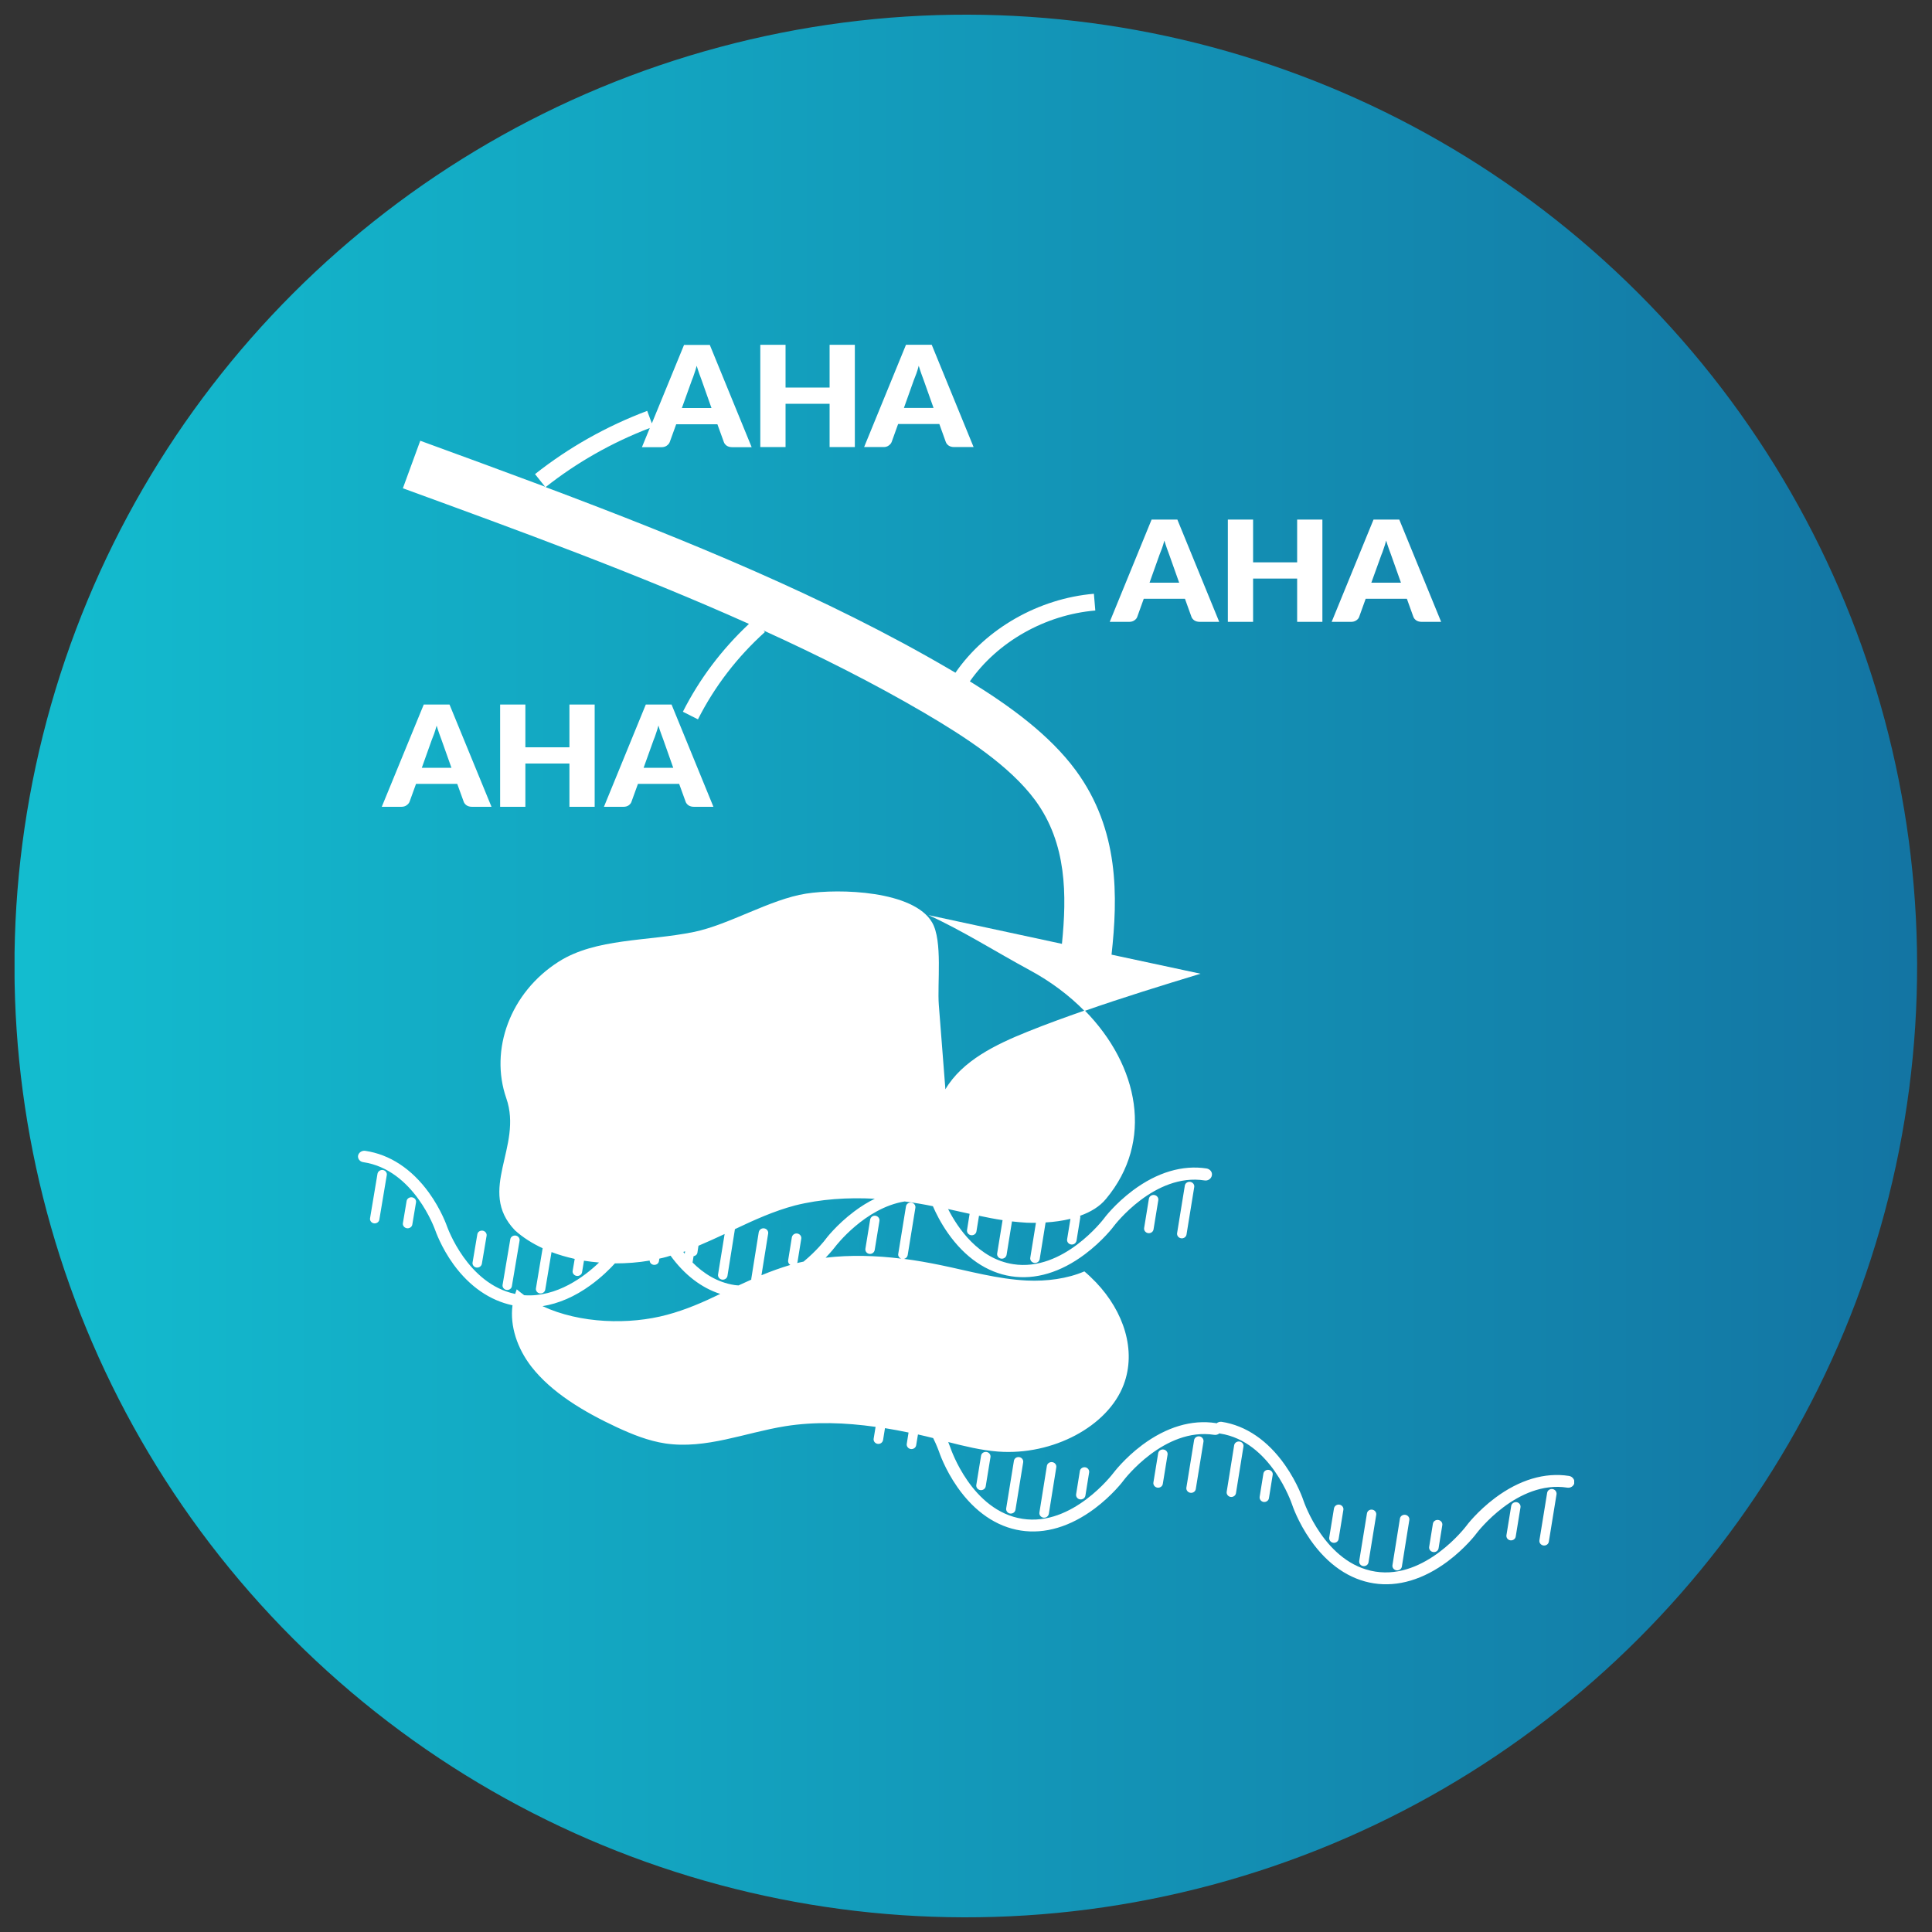 <?xml version="1.0" encoding="utf-8"?>
<!-- Generator: Adobe Illustrator 28.2.0, SVG Export Plug-In . SVG Version: 6.00 Build 0)  -->
<svg version="1.1" id="Livello_1" xmlns="http://www.w3.org/2000/svg" xmlns:xlink="http://www.w3.org/1999/xlink" x="0px" y="0px"
	 viewBox="0 0 150 150" style="enable-background:new 0 0 150 150;" xml:space="preserve">
<rect x="0" y="0" width="150" height="150" fill="#333333" stroke="none"/>
<style type="text/css">
	
		.st0{clip-path:url(#SVGID_00000078730815408710588690000012266318401204938643_);fill:url(#SVGID_00000072275641102581022010000008823249339558913696_);}
	.st1{clip-path:url(#SVGID_00000065076182977365236170000018403311357084011678_);fill:#FFFFFF;}
	.st2{fill:#FFFFFF;}
	.st3{clip-path:url(#SVGID_00000137105370126740153800000007084859967853045409_);fill:#FFFFFF;}
	.st4{clip-path:url(#SVGID_00000155830587963439238360000008583344030594579118_);fill:#FFFFFF;}
	.st5{clip-path:url(#SVGID_00000006675546128224422040000002933014284906401214_);fill:#FFFFFF;}
</style>
<g>
	<defs>
		
			<ellipse id="SVGID_1_" transform="matrix(0.707 -0.707 0.707 0.707 -31.066 75)" cx="75" cy="75" rx="73.87" ry="73.87"/>
	</defs>
	<clipPath id="SVGID_00000070105146850584040990000007401665824052197265_">
		<use xlink:href="#SVGID_1_"  style="overflow:visible;"/>
	</clipPath>
	
		<linearGradient id="SVGID_00000047773747437605674390000013687669633495399870_" gradientUnits="userSpaceOnUse" x1="-9.925" y1="95.135" x2="-8.925" y2="95.135" gradientTransform="matrix(147.731 0 0 -147.731 1467.311 14129.455)">
		<stop  offset="0" style="stop-color:#13BCCF"/>
		<stop  offset="1" style="stop-color:#1375A3"/>
	</linearGradient>
	
		<rect x="1.13" y="1.13" style="clip-path:url(#SVGID_00000070105146850584040990000007401665824052197265_);fill:url(#SVGID_00000047773747437605674390000013687669633495399870_);" width="147.73" height="147.73"/>
</g>
<g>
	<defs>
		<rect id="SVGID_00000006701992727507309340000003180478802958847391_" x="1.13" y="1.13" width="147.73" height="147.73"/>
	</defs>
	<clipPath id="SVGID_00000056406223075022102960000001270449490033433275_">
		<use xlink:href="#SVGID_00000006701992727507309340000003180478802958847391_"  style="overflow:visible;"/>
	</clipPath>
</g>
<g>
	<defs>
		<rect id="SVGID_00000029751232041223695340000001290931903502269333_" x="27.78" y="26.77" width="94.44" height="96.25"/>
	</defs>
	<clipPath id="SVGID_00000037693193540379046450000017565148493783796664_">
		<use xlink:href="#SVGID_00000029751232041223695340000001290931903502269333_"  style="overflow:visible;"/>
	</clipPath>
	<path style="clip-path:url(#SVGID_00000037693193540379046450000017565148493783796664_);fill:#FFFFFF;" d="M53.72,29.51
		c0.06-0.14,0.12-0.3,0.18-0.49c0.07-0.19,0.13-0.39,0.19-0.62c0.07,0.22,0.13,0.42,0.2,0.61c0.07,0.19,0.13,0.35,0.18,0.49
		l0.77,2.18h-2.3L53.72,29.51z M86.3,74.12c0.49-4.48,0.62-9.68-2.77-14.3c-2.05-2.79-5.18-5.04-8.23-6.92
		c2.15-3.07,5.84-5.17,9.74-5.5l-0.11-1.3c-4.3,0.37-8.39,2.71-10.75,6.13c-0.15-0.09-0.31-0.18-0.46-0.27
		c-9.51-5.57-20.39-10.02-31.36-14.14c2.43-1.92,5.15-3.46,8.09-4.59l-0.61,1.49h1.52c0.16,0,0.3-0.04,0.41-0.12
		c0.11-0.08,0.19-0.17,0.23-0.28l0.5-1.38h3.2l0.5,1.38c0.04,0.12,0.12,0.21,0.23,0.29c0.11,0.07,0.25,0.11,0.42,0.11h1.51
		l-3.25-7.94h-2l-2.5,6.09l-0.36-0.97c-3.16,1.19-6.09,2.84-8.71,4.91l0.78,0.98c-3.24-1.21-6.48-2.4-9.69-3.57l-1.35,3.69
		c9.02,3.29,18.24,6.66,26.87,10.53c-2.11,1.98-3.84,4.27-5.13,6.82l1.17,0.59c1.29-2.55,3.04-4.83,5.2-6.78l-0.11-0.12
		c4.35,1.98,8.54,4.09,12.47,6.39c3.15,1.85,6.64,4.1,8.63,6.8c2.46,3.36,2.45,7.36,2.07,11.14l-10.36-2.23
		c2.65,1.21,5.21,2.84,7.87,4.28c1.63,0.88,3.06,1.96,4.24,3.16c2.97-1.04,5.99-1.97,9.01-2.89L86.3,74.12z"/>
	<path style="clip-path:url(#SVGID_00000037693193540379046450000017565148493783796664_);fill:#FFFFFF;" d="M90.02,43.08
		c0.06-0.14,0.12-0.3,0.19-0.49c0.07-0.19,0.13-0.39,0.19-0.62c0.07,0.22,0.13,0.42,0.2,0.61c0.07,0.19,0.13,0.35,0.18,0.49
		l0.77,2.17h-2.3L90.02,43.08z M88.08,48.16c0.11-0.08,0.19-0.17,0.22-0.28l0.5-1.39h3.2l0.5,1.39c0.04,0.12,0.12,0.21,0.23,0.29
		c0.11,0.07,0.25,0.11,0.42,0.11h1.51l-3.25-7.94h-2l-3.25,7.94h1.52C87.83,48.28,87.97,48.24,88.08,48.16"/>
</g>
<polygon class="st2" points="97.29,44.92 100.71,44.92 100.71,48.28 102.67,48.28 102.67,40.34 100.71,40.34 100.71,43.66 
	97.29,43.66 97.29,40.34 95.33,40.34 95.33,48.28 97.29,48.28 "/>
<g>
	<defs>
		<rect id="SVGID_00000136409075581615784550000003377295279910129808_" x="27.78" y="26.77" width="94.44" height="96.25"/>
	</defs>
	<clipPath id="SVGID_00000132779010138941466500000000034398326571308168_">
		<use xlink:href="#SVGID_00000136409075581615784550000003377295279910129808_"  style="overflow:visible;"/>
	</clipPath>
	<path style="clip-path:url(#SVGID_00000132779010138941466500000000034398326571308168_);fill:#FFFFFF;" d="M107.25,43.08
		c0.06-0.14,0.12-0.3,0.18-0.49c0.07-0.19,0.13-0.39,0.19-0.62c0.07,0.22,0.13,0.42,0.2,0.61c0.07,0.19,0.13,0.35,0.18,0.49
		l0.77,2.17h-2.3L107.25,43.08z M105.31,48.16c0.11-0.08,0.19-0.17,0.22-0.28l0.5-1.39h3.2l0.5,1.39c0.04,0.12,0.12,0.21,0.23,0.29
		c0.11,0.07,0.25,0.11,0.42,0.11h1.51l-3.25-7.94h-2l-3.25,7.94h1.52C105.06,48.28,105.19,48.24,105.31,48.16"/>
	<path style="clip-path:url(#SVGID_00000132779010138941466500000000034398326571308168_);fill:#FFFFFF;" d="M32.75,59.61l0.77-2.16
		c0.06-0.14,0.12-0.3,0.19-0.49c0.06-0.19,0.13-0.39,0.19-0.62c0.07,0.22,0.13,0.42,0.2,0.61c0.07,0.19,0.13,0.35,0.18,0.49
		l0.77,2.17H32.75z M34.9,54.7h-2l-3.26,7.94h1.52c0.16,0,0.3-0.04,0.41-0.12c0.11-0.08,0.19-0.17,0.23-0.28l0.5-1.38h3.2l0.5,1.38
		c0.04,0.12,0.12,0.21,0.23,0.29c0.11,0.07,0.25,0.11,0.42,0.11h1.51L34.9,54.7z"/>
</g>
<polygon class="st2" points="38.83,54.7 38.83,62.64 40.79,62.64 40.79,59.28 44.21,59.28 44.21,62.64 46.17,62.64 46.17,54.7 
	44.21,54.7 44.21,58.02 40.79,58.02 40.79,54.7 "/>
<g>
	<defs>
		<rect id="SVGID_00000147906561542417528590000005219239514471743625_" x="27.78" y="26.77" width="94.44" height="96.25"/>
	</defs>
	<clipPath id="SVGID_00000163757555803587357980000015006782671052022660_">
		<use xlink:href="#SVGID_00000147906561542417528590000005219239514471743625_"  style="overflow:visible;"/>
	</clipPath>
	<path style="clip-path:url(#SVGID_00000163757555803587357980000015006782671052022660_);fill:#FFFFFF;" d="M50.75,57.44
		c0.06-0.14,0.12-0.3,0.18-0.49c0.07-0.19,0.13-0.39,0.19-0.62c0.06,0.22,0.13,0.42,0.2,0.61c0.07,0.19,0.13,0.35,0.18,0.49
		l0.77,2.18h-2.3L50.75,57.44z M49.03,62.24l0.5-1.38h3.2l0.5,1.38c0.04,0.12,0.12,0.21,0.23,0.29c0.11,0.07,0.25,0.11,0.42,0.11
		h1.51l-3.25-7.94h-2l-3.25,7.94h1.52c0.16,0,0.3-0.04,0.41-0.12C48.92,62.44,49,62.35,49.03,62.24"/>
</g>
<polygon class="st2" points="64.41,26.77 64.41,30.09 60.99,30.09 60.99,26.77 59.03,26.77 59.03,34.71 60.99,34.71 60.99,31.35 
	64.41,31.35 64.41,34.71 66.37,34.71 66.37,26.77 "/>
<g>
	<defs>
		<rect id="SVGID_00000023244972735997822990000017533914262803470213_" x="27.78" y="26.77" width="94.44" height="96.25"/>
	</defs>
	<clipPath id="SVGID_00000169517067313437006550000016770551813833837724_">
		<use xlink:href="#SVGID_00000023244972735997822990000017533914262803470213_"  style="overflow:visible;"/>
	</clipPath>
	<path style="clip-path:url(#SVGID_00000169517067313437006550000016770551813833837724_);fill:#FFFFFF;" d="M70.95,29.51
		c0.06-0.14,0.12-0.3,0.19-0.49c0.07-0.19,0.13-0.39,0.19-0.62c0.07,0.22,0.13,0.42,0.2,0.61c0.07,0.19,0.13,0.35,0.18,0.49
		l0.77,2.17h-2.3L70.95,29.51z M69,34.59c0.11-0.08,0.19-0.17,0.23-0.28l0.5-1.39h3.2l0.5,1.39c0.04,0.12,0.12,0.21,0.23,0.29
		c0.11,0.07,0.25,0.11,0.42,0.11h1.51l-3.25-7.94h-2l-3.25,7.94h1.52C68.76,34.71,68.89,34.67,69,34.59"/>
	<path style="clip-path:url(#SVGID_00000169517067313437006550000016770551813833837724_);fill:#FFFFFF;" d="M29.73,90.84
		c-0.2-0.03-0.38,0.1-0.42,0.28l-0.58,3.47c-0.03,0.18,0.11,0.36,0.3,0.39c0.2,0.03,0.39-0.1,0.42-0.28l0.58-3.47
		C30.06,91.04,29.92,90.87,29.73,90.84"/>
	<path style="clip-path:url(#SVGID_00000169517067313437006550000016770551813833837724_);fill:#FFFFFF;" d="M31.99,92.96
		c-0.2-0.03-0.39,0.1-0.42,0.28l-0.29,1.73c-0.03,0.18,0.11,0.36,0.31,0.39c0.2,0.03,0.39-0.1,0.42-0.28l0.29-1.73
		C32.33,93.16,32.19,92.99,31.99,92.96"/>
	<path style="clip-path:url(#SVGID_00000169517067313437006550000016770551813833837724_);fill:#FFFFFF;" d="M37.06,95.83
		l-0.37,2.19c-0.03,0.18,0.1,0.36,0.3,0.39c0.2,0.03,0.38-0.1,0.42-0.28l0.37-2.19c0.03-0.18-0.11-0.36-0.3-0.39
		C37.27,95.52,37.09,95.64,37.06,95.83"/>
	<path style="clip-path:url(#SVGID_00000169517067313437006550000016770551813833837724_);fill:#FFFFFF;" d="M39.74,99.87l0.6-3.55
		c0.03-0.18-0.11-0.36-0.3-0.39c-0.2-0.03-0.39,0.1-0.42,0.28l-0.6,3.55c-0.03,0.18,0.11,0.36,0.31,0.39
		C39.52,100.18,39.71,100.05,39.74,99.87"/>
	<path style="clip-path:url(#SVGID_00000169517067313437006550000016770551813833837724_);fill:#FFFFFF;" d="M67.56,94.68
		l-0.37,2.27c-0.03,0.19,0.1,0.37,0.3,0.4c0.2,0.03,0.38-0.1,0.42-0.29l0.37-2.27c0.03-0.19-0.11-0.37-0.31-0.4
		C67.78,94.36,67.6,94.49,67.56,94.68"/>
	<path style="clip-path:url(#SVGID_00000169517067313437006550000016770551813833837724_);fill:#FFFFFF;" d="M89.2,93.07l-0.37,2.27
		c-0.03,0.19,0.11,0.37,0.31,0.4c0.2,0.03,0.39-0.1,0.42-0.29l0.37-2.27c0.03-0.19-0.11-0.37-0.31-0.4
		C89.42,92.75,89.23,92.88,89.2,93.07"/>
	<path style="clip-path:url(#SVGID_00000169517067313437006550000016770551813833837724_);fill:#FFFFFF;" d="M91.99,92.05l-0.6,3.69
		c-0.03,0.19,0.11,0.37,0.31,0.4s0.39-0.1,0.42-0.29l0.6-3.69c0.03-0.19-0.11-0.37-0.31-0.4C92.21,91.73,92.02,91.86,91.99,92.05"/>
	<path style="clip-path:url(#SVGID_00000169517067313437006550000016770551813833837724_);fill:#FFFFFF;" d="M76.17,113.02
		l-0.37,2.27c-0.03,0.19,0.11,0.37,0.31,0.4s0.39-0.1,0.42-0.29l0.37-2.27c0.03-0.19-0.11-0.37-0.3-0.4
		C76.38,112.7,76.2,112.83,76.17,113.02"/>
	<path style="clip-path:url(#SVGID_00000169517067313437006550000016770551813833837724_);fill:#FFFFFF;" d="M78.72,113.42
		l-0.6,3.69c-0.03,0.19,0.11,0.37,0.3,0.4c0.2,0.03,0.39-0.1,0.42-0.29l0.6-3.69c0.03-0.19-0.11-0.37-0.31-0.4
		S78.75,113.23,78.72,113.42"/>
	<path style="clip-path:url(#SVGID_00000169517067313437006550000016770551813833837724_);fill:#FFFFFF;" d="M81.28,113.81
		l-0.58,3.62c-0.03,0.19,0.11,0.37,0.31,0.4c0.2,0.03,0.38-0.1,0.42-0.29l0.58-3.62c0.03-0.19-0.11-0.37-0.31-0.4
		S81.31,113.62,81.28,113.81"/>
	<path style="clip-path:url(#SVGID_00000169517067313437006550000016770551813833837724_);fill:#FFFFFF;" d="M83.84,114.21
		l-0.29,1.8c-0.03,0.19,0.1,0.37,0.3,0.4c0.2,0.03,0.39-0.1,0.42-0.29l0.29-1.8c0.03-0.19-0.11-0.37-0.3-0.4
		C84.06,113.89,83.87,114.02,83.84,114.21"/>
	<path style="clip-path:url(#SVGID_00000169517067313437006550000016770551813833837724_);fill:#FFFFFF;" d="M90.34,112.54
		c-0.2-0.03-0.39,0.1-0.42,0.29l-0.37,2.27c-0.03,0.19,0.11,0.37,0.31,0.4c0.2,0.03,0.39-0.1,0.42-0.29l0.37-2.27
		C90.68,112.75,90.54,112.57,90.34,112.54"/>
	<path style="clip-path:url(#SVGID_00000169517067313437006550000016770551813833837724_);fill:#FFFFFF;" d="M93.13,111.52
		c-0.2-0.03-0.39,0.1-0.42,0.29l-0.6,3.69c-0.03,0.19,0.11,0.37,0.31,0.4c0.2,0.03,0.39-0.1,0.42-0.29l0.6-3.69
		C93.46,111.73,93.33,111.55,93.13,111.52"/>
	<path style="clip-path:url(#SVGID_00000169517067313437006550000016770551813833837724_);fill:#FFFFFF;" d="M51.79,102.08
		c-2.92,0.79-6.76,0.69-9.67-0.67c1.25-0.2,2.51-0.74,3.72-1.62c0.87-0.63,1.53-1.29,1.9-1.7c0.93,0,1.84-0.07,2.7-0.22
		c0,0.16,0.12,0.3,0.3,0.33c0.2,0.03,0.39-0.09,0.42-0.28l0.03-0.2c0.18-0.04,0.37-0.08,0.54-0.13c0.11-0.03,0.22-0.07,0.33-0.1
		c1.08,1.49,2.4,2.5,3.86,2.97C54.6,101.1,53.25,101.69,51.79,102.08 M53.19,97.15l-0.03,0.19c-0.04-0.05-0.07-0.09-0.11-0.14
		C53.09,97.19,53.14,97.17,53.19,97.15 M67.92,93.07c-0.54,0.26-1.07,0.59-1.59,0.98c-1.39,1.04-2.23,2.15-2.26,2.2
		c-0.01,0.02-0.65,0.85-1.68,1.7c-0.17,0.04-0.34,0.07-0.5,0.11c0.01-0.03,0.03-0.06,0.03-0.09l0.29-1.8
		c0.03-0.19-0.11-0.37-0.31-0.4c-0.2-0.03-0.38,0.1-0.42,0.29l-0.29,1.8c-0.02,0.14,0.05,0.28,0.17,0.35
		c-0.77,0.23-1.52,0.5-2.24,0.8l0.52-3.24c0.03-0.19-0.11-0.37-0.31-0.4c-0.2-0.03-0.38,0.1-0.42,0.29l-0.58,3.62
		c0,0.02,0,0.05,0,0.07c-0.33,0.15-0.66,0.3-0.99,0.45c-0.11-0.01-0.21-0.01-0.32-0.03c-1.35-0.21-2.42-0.92-3.25-1.75l0.08-0.49
		c0.15-0.02,0.28-0.13,0.3-0.29l0.08-0.52c0.69-0.29,1.36-0.6,2.03-0.91l-0.51,3.14c-0.03,0.19,0.11,0.37,0.31,0.4
		s0.39-0.1,0.42-0.29l0.58-3.63c1.5-0.71,3.01-1.4,4.67-1.84C63.72,93.09,65.82,92.96,67.92,93.07 M121.81,114.59
		c-1.87-0.29-3.84,0.3-5.72,1.7c-1.39,1.04-2.23,2.15-2.26,2.2c-0.03,0.04-3.15,4.14-7.04,3.53c-3.94-0.61-5.56-5.44-5.58-5.49
		c-0.02-0.06-0.45-1.37-1.44-2.78c-1.33-1.9-3.03-3.07-4.92-3.36c-0.15-0.02-0.3,0.03-0.4,0.12c-0.02,0-0.03-0.02-0.05-0.02
		c-1.87-0.29-3.84,0.3-5.72,1.7c-1.39,1.04-2.22,2.15-2.26,2.2c-0.03,0.04-3.15,4.14-7.04,3.53c-3.94-0.61-5.56-5.44-5.58-5.49
		c-0.01-0.02-0.07-0.2-0.18-0.47c1.27,0.32,2.55,0.64,3.87,0.74c4.25,0.32,8.53-1.96,9.75-5.19c1.01-2.67,0-5.69-2.14-7.94
		c-0.29-0.3-0.59-0.59-0.91-0.86c-1.32,0.57-2.93,0.78-4.46,0.71c-2.29-0.11-4.49-0.74-6.72-1.2c-0.93-0.19-1.87-0.36-2.82-0.48
		c0.14-0.03,0.25-0.14,0.28-0.28l0.6-3.69c0.03-0.19-0.11-0.37-0.31-0.4c-0.2-0.03-0.39,0.1-0.42,0.29l-0.6,3.69
		c-0.03,0.16,0.07,0.31,0.23,0.37c-1.96-0.24-3.95-0.3-5.87-0.07c0.46-0.48,0.73-0.83,0.75-0.86c0.03-0.04,2.3-3.01,5.39-3.51
		c0.74,0.1,1.47,0.22,2.19,0.37c0.23,0.53,0.6,1.28,1.16,2.08c1.33,1.9,3.03,3.07,4.92,3.36c1.87,0.29,3.84-0.3,5.72-1.71
		c1.39-1.04,2.23-2.15,2.26-2.2c0.03-0.04,3.15-4.14,7.04-3.53c0.26,0.04,0.51-0.13,0.56-0.39s-0.14-0.49-0.41-0.54
		c-1.87-0.29-3.84,0.3-5.72,1.7c-1.39,1.04-2.23,2.15-2.26,2.2c-0.03,0.04-3.15,4.14-7.04,3.53c-2.68-0.42-4.29-2.79-5.05-4.28
		c0.56,0.12,1.11,0.25,1.67,0.37l-0.2,1.26c-0.03,0.19,0.11,0.37,0.31,0.4c0.2,0.03,0.39-0.1,0.42-0.29l0.2-1.22
		c0.61,0.13,1.22,0.25,1.83,0.34l-0.42,2.59c-0.03,0.19,0.11,0.37,0.31,0.4c0.2,0.03,0.38-0.1,0.42-0.29l0.42-2.6
		c0.38,0.04,0.76,0.08,1.14,0.1c0.24,0.01,0.48,0.01,0.72,0.01l-0.44,2.71c-0.03,0.19,0.11,0.37,0.31,0.4
		c0.2,0.03,0.39-0.1,0.42-0.29l0.46-2.85c0.66-0.04,1.31-0.13,1.93-0.28l-0.26,1.59c-0.03,0.19,0.11,0.37,0.31,0.4
		c0.2,0.03,0.38-0.1,0.42-0.29l0.29-1.8c0.01-0.05,0-0.09-0.01-0.14c0.81-0.29,1.52-0.71,2.01-1.31c3.73-4.47,2.56-10.35-1.65-14.63
		c-1.48,0.52-2.96,1.05-4.42,1.64c-2.49,1-5.08,2.25-6.4,4.48c-0.17-2.18-0.34-4.36-0.51-6.55c-0.13-1.64,0.31-4.98-0.52-6.4
		c-1.43-2.47-7.2-2.65-9.79-2.24c-2.8,0.44-5.97,2.42-8.73,2.98c-3.58,0.73-7.59,0.47-10.47,2.3c-3.78,2.4-5.38,6.85-4.07,10.61
		s-2.31,7.14,0.67,10.25c0.62,0.56,1.35,1.02,2.15,1.39l-0.52,3.12c-0.03,0.18,0.11,0.36,0.3,0.39s0.39-0.1,0.42-0.28l0.49-2.93
		c0.58,0.22,1.18,0.39,1.8,0.53l-0.16,0.93c-0.03,0.18,0.11,0.36,0.31,0.39c0.2,0.03,0.39-0.1,0.42-0.28l0.15-0.9
		c0.39,0.06,0.78,0.11,1.17,0.14c-1.12,1.08-3.28,2.72-5.81,2.54c-0.2-0.15-0.4-0.3-0.58-0.46c-0.05,0.12-0.08,0.24-0.12,0.36
		c-3.72-0.78-5.26-5.17-5.28-5.21c-0.02-0.05-0.45-1.32-1.43-2.67c-1.33-1.83-3.03-2.95-4.93-3.23c-0.26-0.04-0.51,0.13-0.56,0.37
		c-0.04,0.24,0.14,0.48,0.41,0.51c3.94,0.59,5.56,5.23,5.58,5.28c0.02,0.05,0.45,1.32,1.43,2.67c1.25,1.71,2.82,2.79,4.57,3.16
		c-0.21,1.62,0.37,3.35,1.47,4.77c1.58,2.02,4.06,3.5,6.63,4.7c1.19,0.55,2.44,1.06,3.78,1.26c3.14,0.46,6.18-0.84,9.29-1.34
		c2.31-0.37,4.68-0.28,7.02,0.05l-0.15,0.92c-0.03,0.19,0.11,0.37,0.31,0.4c0.2,0.03,0.38-0.1,0.42-0.29l0.15-0.93
		c0.61,0.1,1.22,0.21,1.83,0.34l-0.14,0.88c-0.03,0.19,0.11,0.37,0.31,0.4c0.2,0.03,0.39-0.1,0.42-0.29l0.14-0.84
		c0.4,0.09,0.79,0.18,1.18,0.28c0.3,0.6,0.44,1.03,0.45,1.04c0.02,0.06,0.45,1.37,1.44,2.78c1.33,1.9,3.03,3.07,4.92,3.36
		c1.87,0.29,3.84-0.3,5.72-1.7c1.39-1.04,2.23-2.15,2.26-2.2c0.03-0.04,3.15-4.14,7.04-3.53c0.15,0.02,0.3-0.03,0.4-0.12
		c0.02,0.01,0.03,0.02,0.05,0.02c3.94,0.61,5.56,5.44,5.58,5.49c0.02,0.06,0.45,1.37,1.44,2.78c1.33,1.9,3.03,3.07,4.92,3.36
		c1.87,0.29,3.84-0.3,5.72-1.7c1.39-1.04,2.23-2.15,2.26-2.2c0.03-0.04,3.15-4.14,7.04-3.53c0.26,0.04,0.51-0.13,0.55-0.39
		C122.26,114.87,122.08,114.63,121.81,114.59"/>
	<path style="clip-path:url(#SVGID_00000169517067313437006550000016770551813833837724_);fill:#FFFFFF;" d="M96.24,111.92
		c-0.2-0.03-0.39,0.1-0.42,0.29l-0.58,3.61c-0.03,0.19,0.11,0.37,0.3,0.4c0.2,0.03,0.39-0.1,0.42-0.29l0.58-3.61
		C96.58,112.13,96.44,111.95,96.24,111.92"/>
	<path style="clip-path:url(#SVGID_00000169517067313437006550000016770551813833837724_);fill:#FFFFFF;" d="M98.51,114.12
		c-0.2-0.03-0.39,0.1-0.42,0.29l-0.29,1.8c-0.03,0.19,0.11,0.37,0.3,0.4c0.2,0.03,0.39-0.1,0.42-0.29l0.29-1.8
		C98.85,114.33,98.71,114.15,98.51,114.12"/>
	<path style="clip-path:url(#SVGID_00000169517067313437006550000016770551813833837724_);fill:#FFFFFF;" d="M103.51,119.78
		c0.2,0.03,0.39-0.1,0.42-0.29l0.37-2.27c0.03-0.19-0.11-0.37-0.31-0.4c-0.2-0.03-0.38,0.1-0.42,0.29l-0.37,2.27
		C103.18,119.57,103.31,119.75,103.51,119.78"/>
	<path style="clip-path:url(#SVGID_00000169517067313437006550000016770551813833837724_);fill:#FFFFFF;" d="M106.13,117.5
		l-0.6,3.69c-0.03,0.19,0.11,0.37,0.3,0.4c0.2,0.03,0.39-0.1,0.42-0.29l0.6-3.69c0.03-0.19-0.11-0.37-0.31-0.4
		S106.16,117.31,106.13,117.5"/>
	<path style="clip-path:url(#SVGID_00000169517067313437006550000016770551813833837724_);fill:#FFFFFF;" d="M108.69,117.9
		l-0.58,3.62c-0.03,0.19,0.11,0.37,0.31,0.4s0.39-0.1,0.42-0.29l0.58-3.62c0.03-0.19-0.11-0.37-0.31-0.4S108.72,117.71,108.69,117.9
		"/>
	<path style="clip-path:url(#SVGID_00000169517067313437006550000016770551813833837724_);fill:#FFFFFF;" d="M111.25,118.3
		l-0.29,1.8c-0.03,0.19,0.11,0.37,0.31,0.4c0.2,0.03,0.39-0.1,0.42-0.29l0.29-1.8c0.03-0.19-0.11-0.37-0.31-0.4
		C111.47,117.98,111.28,118.11,111.25,118.3"/>
	<path style="clip-path:url(#SVGID_00000169517067313437006550000016770551813833837724_);fill:#FFFFFF;" d="M117.75,116.63
		c-0.2-0.03-0.39,0.1-0.42,0.29l-0.37,2.27c-0.03,0.19,0.1,0.37,0.3,0.4c0.2,0.03,0.39-0.1,0.42-0.29l0.37-2.27
		C118.08,116.84,117.95,116.66,117.75,116.63"/>
	<path style="clip-path:url(#SVGID_00000169517067313437006550000016770551813833837724_);fill:#FFFFFF;" d="M120.54,115.61
		c-0.2-0.03-0.39,0.1-0.42,0.29l-0.6,3.69c-0.03,0.19,0.11,0.37,0.31,0.4c0.2,0.03,0.39-0.1,0.42-0.29l0.6-3.69
		C120.87,115.82,120.74,115.64,120.54,115.61"/>
</g>
</svg>
